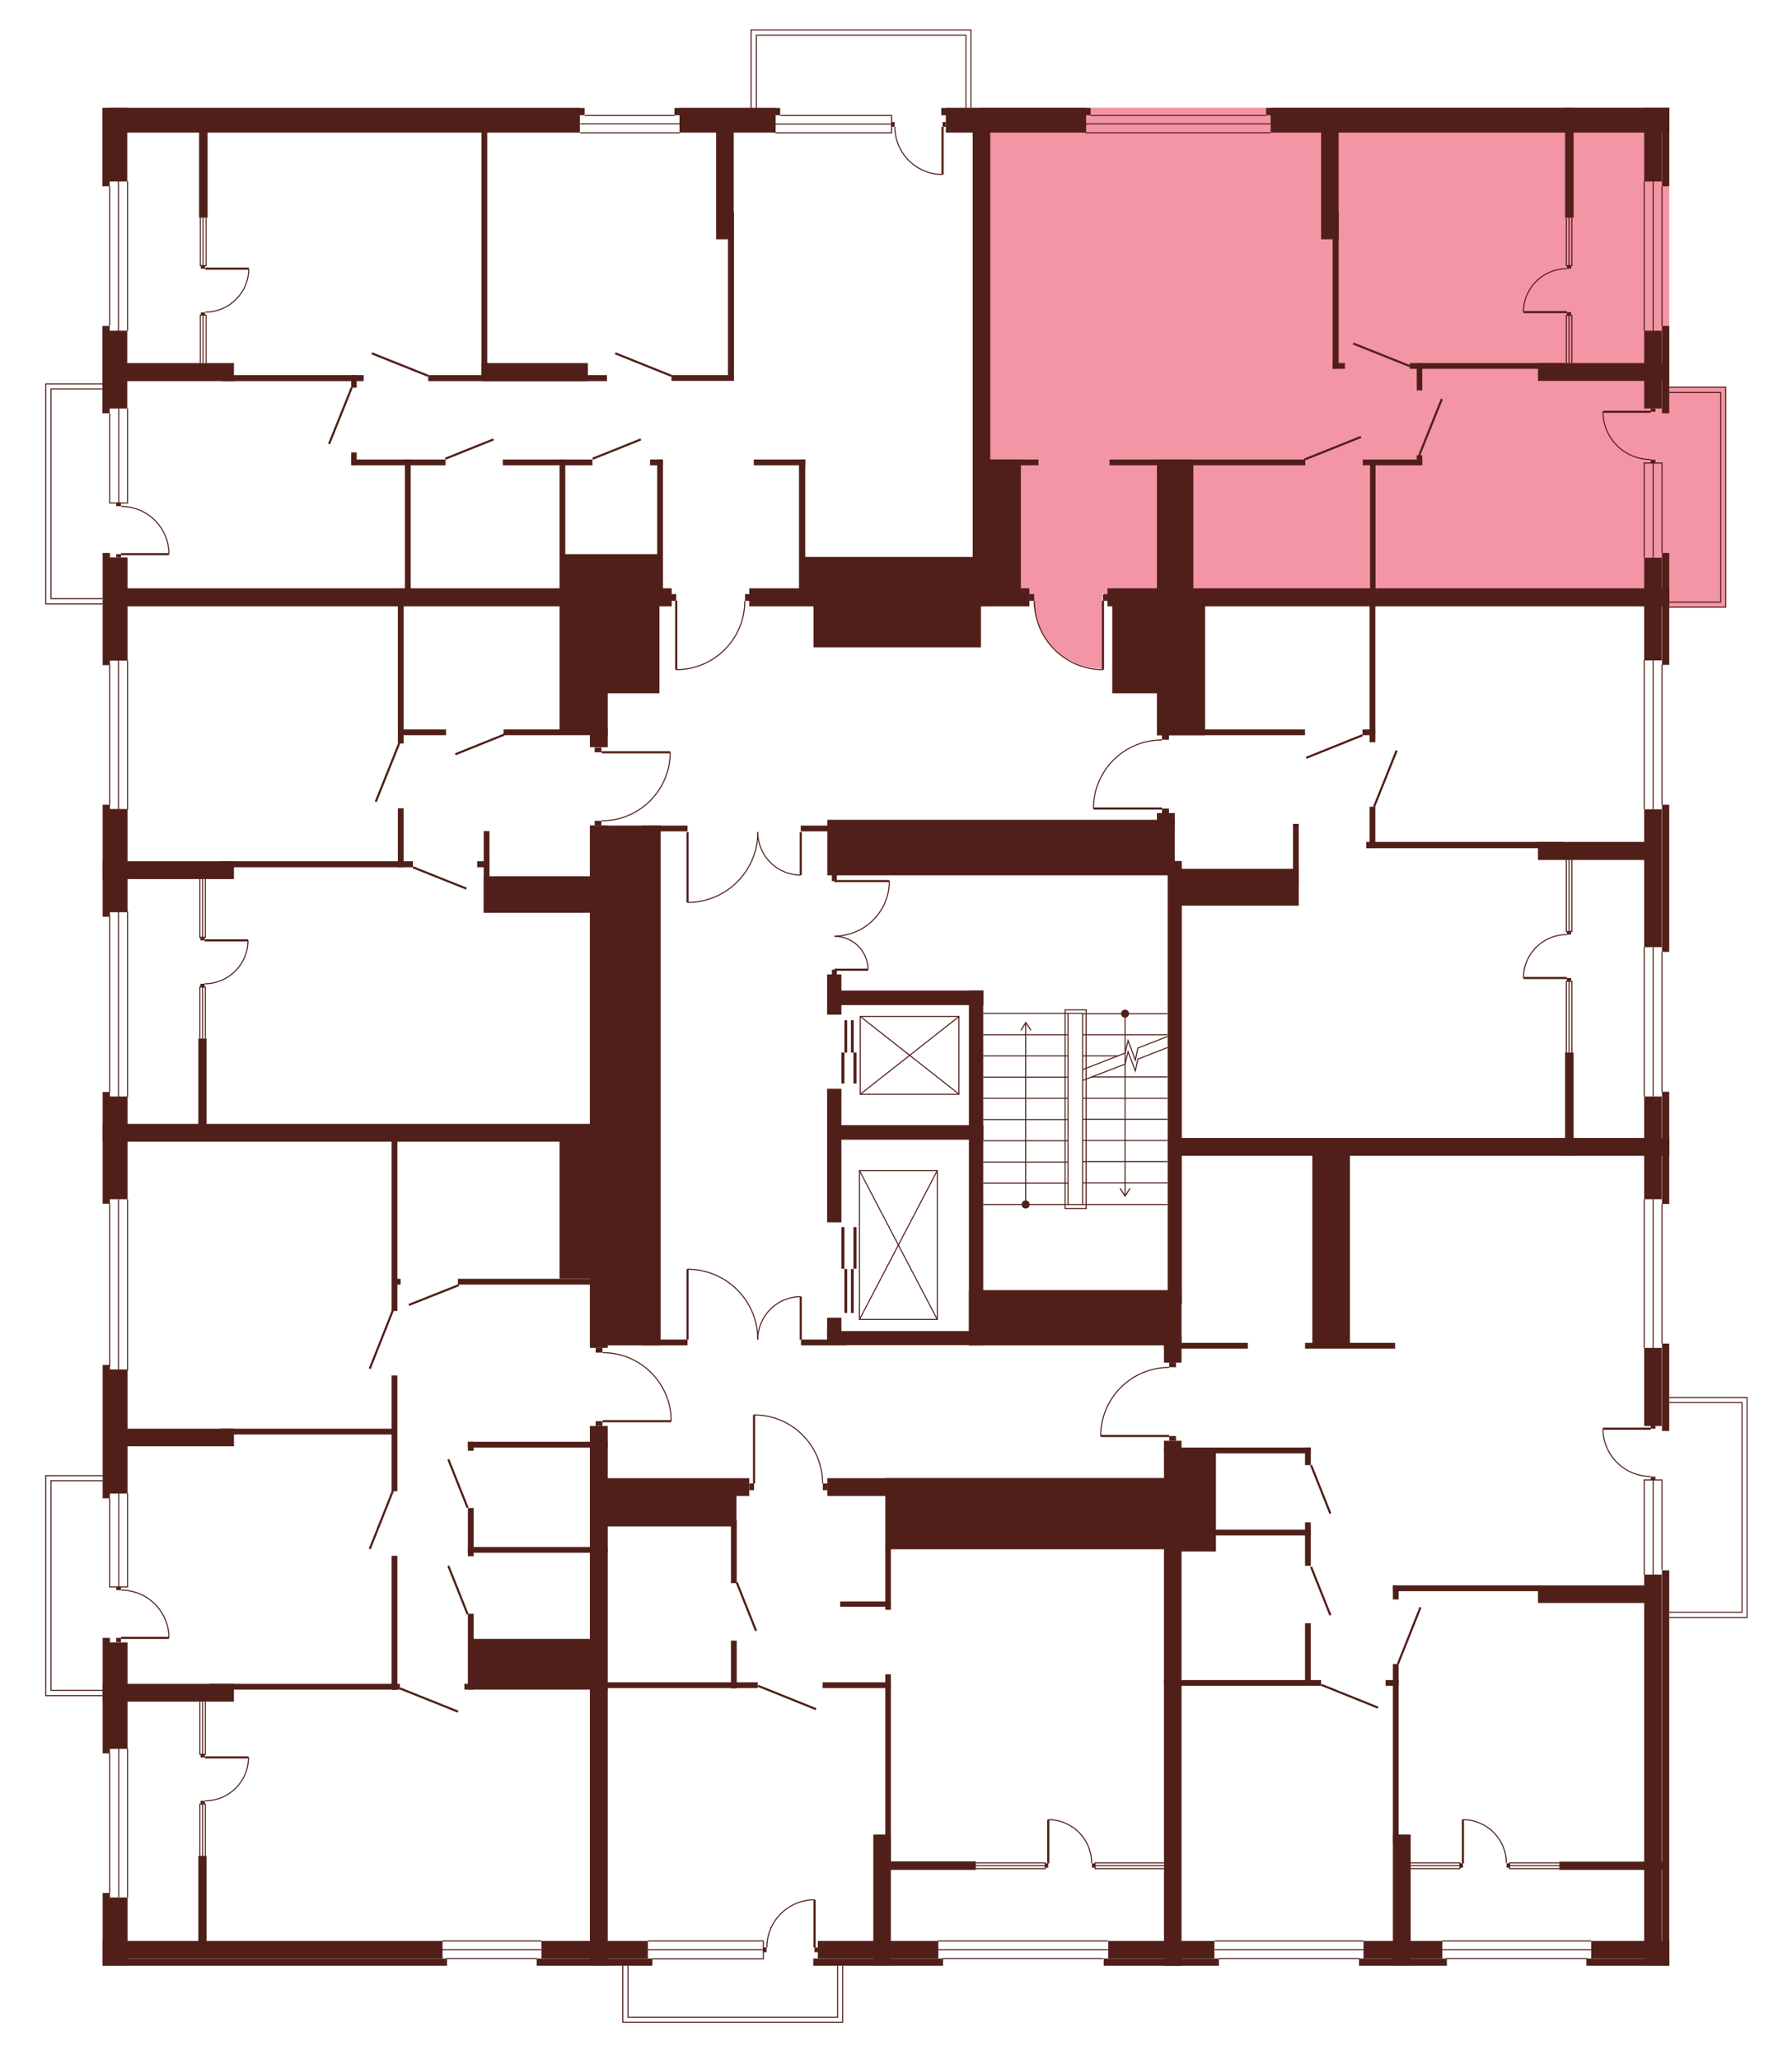 <?xml version="1.0" encoding="utf-8"?>
<!-- Generator: Adobe Illustrator 27.9.0, SVG Export Plug-In . SVG Version: 6.00 Build 0)  -->
<svg version="1.1" xmlns="http://www.w3.org/2000/svg" xmlns:xlink="http://www.w3.org/1999/xlink" x="0px" y="0px"
	 viewBox="0 0 713.9 820.3" style="enable-background:new 0 0 713.9 820.3;" xml:space="preserve">
<style type="text/css">
	.st0{display:none;fill:#F495A6;}
	.st1{fill:#F495A6;}
	.st2{fill:none;stroke:#511F19;stroke-width:0.85;stroke-miterlimit:10;}
	.st3{fill:none;stroke:#511F19;stroke-width:0.425;stroke-miterlimit:10;}
	.st4{fill:#511F19;}
</style>
<g id="Layer_2">
	<path id="_x33_А6" class="st0" d="M259.1,238.1H40.9V42.9h349.8v193.6h-92.1l-1.9,2.5l-0.1,2.1c0,0,0,5.5-4.3,12.7
		c-4.3,7.2-10.3,9.3-10.3,9.3s-4.1,3-12.6,3.1v-26.8v-3.3L259.1,238.1z"/>
	<path id="_x32_A6" class="st1" d="M391.4,238.6l-0.7-195.7H665v194.8H442.9l-3.7-1.5l-0.1,5.3l0.1,24.8c0,0-6.5-0.1-10.3-2
		c0,0-5.9-2.7-7.6-4.7c0,0-3.5-3.3-4.5-4.7s-2.8-4.8-2.8-4.8s-2.9-8.1-2.2-11.1L391.4,238.6z"/>
	<path id="_x31_А6" class="st0" d="M462.8,294.2l-1.9-55.9H665V457H468.8v-111h-5.7l-0.4-24.5h-27.3c0,0-0.8-7.9,5.3-16.2
		c6.1-8.2,12.6-9.4,12.6-9.4S459.7,293.9,462.8,294.2z"/>
	<path id="_x32_Б6" class="st0" d="M465.7,544.1l0-30.2h2.4V457h197v325.7H467.3V575.5h-1.7v-4h-27.3c0,0,0-9.1,5.4-16.4
		c5.3-7.3,11.2-8.5,11.2-8.5S461.6,543.9,465.7,544.1z"/>
	<path id="_x31_Б6" class="st0" d="M327.6,590.4l138.1-1.8v194.1H238.6V588.6l61.2,1.9l0.4-27.3c0,0,7.8,0,14.6,4.2
		c6.8,4.1,9.2,9.9,9.2,9.9S326.3,578,327.6,590.4z"/>
	<path id="_x32_В6" class="st0" d="M239.9,565.7l2.2,217.1H40.9V450.9h201.2l-2.2,87.4c0,0,10.4-0.6,18.4,7.2
		c8,7.8,8.1,14.6,8.1,14.6l0.7,5.5H239.9z"/>
	<path id="_x31_В6" class="st0" d="M239.5,326.5l-0.1,124.4H40.9V238.1h197.2l1.4,61.1h27.3c0,0,1.3,6.2-5.3,15.9
		c0,0-5.5,7.4-8.4,7.7C253.2,322.9,245.5,327.1,239.5,326.5z"/>
	<polygon class="st0" points="52.1,240.4 18.2,240.4 18.2,152.8 53.9,152.8 	"/>
	<polygon class="st0" points="299.6,45.3 299.6,11.9 387.2,11.9 387.2,48 	"/>
	<polygon class="st1" points="656.1,154.2 687.5,154.2 687.5,241.8 653,241.4 	"/>
	<polygon class="st0" points="657.3,556.9 696,556.9 696,644.5 653.4,644.2 	"/>
	<polygon class="st0" points="336.1,777 336.1,805.4 248.5,805.4 248.5,775.5 	"/>
	<polygon class="st0" points="50.5,675.2 18.1,675.2 18.1,587.6 54.6,587.6 	"/>
</g>
<g id="СТЕНЫ">
	<g>
		<g>
			<line class="st2" x1="332.4" y1="350.9" x2="354.3" y2="350.9"/>
			<path class="st3" d="M354.3,350.9c0,12.1-9.8,21.9-21.9,21.9"/>
		</g>
		<g>
			<line class="st2" x1="332.4" y1="386.2" x2="345.8" y2="386.2"/>
			<path class="st3" d="M345.8,386.2c0-7.4-6-13.3-13.3-13.3"/>
		</g>
	</g>
	<rect x="331.4" y="386.2" class="st4" width="2" height="2.6"/>
	<rect x="331.4" y="348.3" class="st4" width="2" height="2.6"/>
	<g>
		<line class="st3" x1="425.5" y1="403.6" x2="391.7" y2="403.6"/>
		<line class="st3" x1="425.5" y1="471.2" x2="391.7" y2="471.2"/>
		<line class="st3" x1="425.5" y1="479.7" x2="391.7" y2="479.7"/>
		<line class="st3" x1="425.5" y1="462.8" x2="391.7" y2="462.8"/>
		<line class="st3" x1="425.5" y1="454.3" x2="391.7" y2="454.3"/>
		<line class="st3" x1="425.5" y1="445.9" x2="391.7" y2="445.9"/>
		<line class="st3" x1="425.5" y1="437.4" x2="391.7" y2="437.4"/>
		<line class="st3" x1="425.5" y1="429" x2="391.7" y2="429"/>
		<line class="st3" x1="425.5" y1="420.5" x2="391.7" y2="420.5"/>
		<line class="st3" x1="425.5" y1="412.1" x2="391.7" y2="412.1"/>
		<g>
			<g>
				<line class="st3" x1="408.6" y1="479.7" x2="408.6" y2="407.5"/>
				<g>
					<path class="st4" d="M410.2,479.7c0,0.9-0.7,1.6-1.6,1.6s-1.6-0.7-1.6-1.6s0.7-1.6,1.6-1.6S410.2,478.8,410.2,479.7z"/>
				</g>
				<g>
					<path class="st4" d="M410.7,410.4c-0.1,0.1-0.2,0-0.3-0.1l-1.7-2.7l-1.7,2.7c-0.1,0.1-0.2,0.1-0.3,0.1
						c-0.1-0.1-0.1-0.2-0.1-0.3l1.9-3c0-0.1,0.1-0.1,0.2-0.1c0.1,0,0.1,0,0.2,0.1l1.9,3c0,0,0,0.1,0,0.1
						C410.8,410.3,410.7,410.3,410.7,410.4z"/>
				</g>
			</g>
		</g>
	</g>
	<polyline class="st3" points="465.1,417.2 453.3,421.8 452.3,426.5 449.4,418.8 448.2,423.8 431.3,430.3 	"/>
	<polyline class="st3" points="465.1,412.8 453.3,417.4 452.3,422.2 449.4,414.4 448.2,419.4 431.3,426 	"/>
	<line class="st3" x1="431.3" y1="471.1" x2="465.1" y2="471.1"/>
	<line class="st3" x1="431.3" y1="479.7" x2="465.1" y2="479.7"/>
	<line class="st3" x1="465.1" y1="462.6" x2="431.3" y2="462.6"/>
	<line class="st3" x1="465.1" y1="454.2" x2="431.3" y2="454.2"/>
	<line class="st3" x1="465.1" y1="445.8" x2="431.3" y2="445.8"/>
	<line class="st3" x1="465.1" y1="437.4" x2="431.3" y2="437.4"/>
	<line class="st3" x1="465.1" y1="403.7" x2="431.3" y2="403.7"/>
	<line class="st3" x1="465.1" y1="412.1" x2="431.3" y2="412.1"/>
	<line class="st3" x1="465.1" y1="428.9" x2="434.8" y2="428.9"/>
	<line class="st3" x1="445.3" y1="420.5" x2="431.3" y2="420.5"/>
	<g>
		<g>
			<line class="st3" x1="448.2" y1="403.7" x2="448.2" y2="476.1"/>
			<g>
				<path class="st4" d="M446.6,403.7c0-0.9,0.7-1.6,1.6-1.6c0.9,0,1.6,0.7,1.6,1.6c0,0.9-0.7,1.6-1.6,1.6
					C447.3,405.3,446.6,404.6,446.6,403.7z"/>
			</g>
			<g>
				<path class="st4" d="M446.2,473.2c0.1-0.1,0.2,0,0.3,0.1l1.7,2.7l1.7-2.7c0.1-0.1,0.2-0.1,0.3-0.1c0.1,0.1,0.1,0.2,0.1,0.3
					l-1.9,3c0,0.1-0.1,0.1-0.2,0.1c-0.1,0-0.1,0-0.2-0.1l-1.9-3c0,0,0-0.1,0-0.1C446.1,473.3,446.1,473.2,446.2,473.2z"/>
			</g>
		</g>
	</g>
	<g>
		<rect x="342.4" y="466.2" class="st3" width="31" height="59.3"/>
		<line class="st3" x1="342.4" y1="466.2" x2="373.4" y2="525.5"/>
		<line class="st3" x1="373.4" y1="466.2" x2="342.4" y2="525.5"/>
	</g>
	<g>
		<rect x="342.7" y="404.8" class="st3" width="39.3" height="31"/>
		<line class="st3" x1="342.7" y1="435.8" x2="382.1" y2="404.8"/>
		<line class="st3" x1="342.7" y1="404.8" x2="382.1" y2="435.8"/>
	</g>
	<g>
		<rect x="335.2" y="419.2" class="st4" width="1.2" height="12.3"/>
		<rect x="336.4" y="406.3" class="st4" width="1.1" height="12.9"/>
		<rect x="340" y="419.2" class="st4" width="1.2" height="12.3"/>
		<rect x="339" y="406.3" class="st4" width="1.1" height="12.9"/>
	</g>
	<g>
		<rect x="335.2" y="488.7" class="st4" width="1.2" height="16.6"/>
		<rect x="336.4" y="505.4" class="st4" width="1.1" height="17.5"/>
		<rect x="340" y="488.7" class="st4" width="1.2" height="16.6"/>
		<rect x="339" y="505.4" class="st4" width="1.1" height="17.5"/>
	</g>
	<rect x="425.5" y="403.6" class="st3" width="5.8" height="76.1"/>
	<rect x="424.3" y="402.2" class="st3" width="8.4" height="79.1"/>
	<rect x="43.7" y="43" class="st4" width="187.3" height="9.8"/>
	<rect x="270.7" y="43" class="st4" width="38.3" height="9.8"/>
	<rect x="376.8" y="43" class="st4" width="55.9" height="9.8"/>
	<rect x="506.2" y="43" class="st4" width="158.8" height="9.8"/>
	<rect x="43.7" y="43" class="st4" width="7" height="29.3"/>
	<rect x="40.8" y="43" class="st4" width="2.9" height="31.2"/>
	<rect x="43.7" y="131.7" class="st4" width="7" height="31"/>
	<rect x="40.8" y="129.8" class="st4" width="2.9" height="34.8"/>
	<rect x="655" y="43" class="st4" width="7" height="29.3"/>
	<rect x="662.1" y="43" class="st4" width="2.9" height="31.2"/>
	<rect x="655" y="131.7" class="st4" width="7" height="31"/>
	<rect x="662.1" y="129.8" class="st4" width="2.9" height="34.8"/>
	<rect x="655" y="222.1" class="st4" width="7" height="40.9"/>
	<rect x="662.1" y="220.2" class="st4" width="2.9" height="44.6"/>
	<rect x="655" y="436.7" class="st4" width="7" height="40.9"/>
	<rect x="662.1" y="434.8" class="st4" width="2.9" height="44.7"/>
	<rect x="655" y="536.8" class="st4" width="7" height="31.1"/>
	<rect x="662.1" y="535.1" class="st4" width="2.9" height="34.8"/>
	<rect x="655" y="627.1" class="st4" width="7" height="155.7"/>
	<rect x="662.1" y="625.4" class="st4" width="2.9" height="157.4"/>
	<rect x="655" y="322.3" class="st4" width="7" height="54.9"/>
	<rect x="662.1" y="320.5" class="st4" width="2.9" height="58.6"/>
	<rect x="40.8" y="43" class="st4" width="192.1" height="2.9"/>
	<rect x="268.7" y="43" class="st4" width="42.1" height="2.9"/>
	<rect x="375" y="43" class="st4" width="59.5" height="2.9"/>
	<rect x="504.4" y="43" class="st4" width="160.6" height="2.9"/>
	<rect x="633.9" y="773" class="st4" width="31.1" height="7"/>
	<rect x="543.2" y="773" class="st4" width="31.4" height="7"/>
	<rect x="632" y="780" class="st4" width="33" height="2.9"/>
	<rect x="541.4" y="780" class="st4" width="35" height="2.9"/>
	<rect x="441.5" y="773" class="st4" width="42.3" height="7"/>
	<rect x="439.7" y="780" class="st4" width="45.9" height="2.9"/>
	<rect x="325.8" y="773" class="st4" width="48" height="7"/>
	<rect x="324" y="780" class="st4" width="51.7" height="2.9"/>
	<rect x="215.7" y="773" class="st4" width="42.4" height="7"/>
	<rect x="213.8" y="780" class="st4" width="46.1" height="2.9"/>
	<rect x="40.9" y="773" class="st4" width="135.4" height="7"/>
	<rect x="40.9" y="780" class="st4" width="137.2" height="2.9"/>
	<rect x="43.7" y="755.7" class="st4" width="7.1" height="27.1"/>
	<rect x="40.9" y="753.9" class="st4" width="2.9" height="28.9"/>
	<rect x="43.7" y="654.1" class="st4" width="7.1" height="42.4"/>
	<rect x="40.9" y="652.3" class="st4" width="2.9" height="46"/>
	<rect x="43.7" y="436.7" class="st4" width="7.1" height="40.9"/>
	<rect x="40.9" y="434.9" class="st4" width="2.9" height="44.5"/>
	<rect x="43.7" y="322.2" class="st4" width="7.1" height="41.1"/>
	<rect x="40.9" y="320.5" class="st4" width="2.9" height="44.6"/>
	<rect x="43.7" y="222" class="st4" width="7.1" height="41.1"/>
	<rect x="40.9" y="220.2" class="st4" width="2.9" height="44.7"/>
	<rect x="43.7" y="545.4" class="st4" width="7.1" height="49.4"/>
	<rect x="40.9" y="543.6" class="st4" width="2.9" height="53.1"/>
	<rect x="47" y="144.6" class="st4" width="46.2" height="7.2"/>
	<rect x="47" y="234.3" class="st4" width="220.6" height="7.2"/>
	<rect x="298.5" y="234.3" class="st4" width="111.6" height="7.2"/>
	<rect x="441.2" y="234.3" class="st4" width="223.8" height="7.2"/>
	<rect x="88.5" y="149.4" class="st4" width="56.4" height="2.4"/>
	<rect x="170.6" y="149.4" class="st4" width="71.2" height="2.4"/>
	<rect x="191.8" y="144.6" class="st4" width="42.4" height="7.2"/>
	<rect x="191.8" y="44.5" class="st4" width="2.3" height="107.2"/>
	<rect x="285.3" y="50.6" class="st4" width="7" height="44.7"/>
	<rect x="387.5" y="50.6" class="st4" width="7" height="190.8"/>
	<rect x="290" y="84.6" class="st4" width="2.4" height="67"/>
	<rect x="526.3" y="50.6" class="st4" width="7" height="44.7"/>
	<rect x="530.9" y="84.6" class="st4" width="2.4" height="62.2"/>
	<rect x="267.5" y="149.4" class="st4" width="24.8" height="2.3"/>
	<rect x="530.9" y="144.6" class="st4" width="4.9" height="2.3"/>
	<rect x="561.6" y="144.6" class="st4" width="61.6" height="2.3"/>
	<rect x="564.4" y="144.6" class="st4" width="2.2" height="10.9"/>
	<rect x="612.7" y="144.6" class="st4" width="50" height="7.1"/>
	<rect x="623.5" y="43" class="st4" width="3.4" height="43.7"/>
	<rect x="139.9" y="149.4" class="st4" width="2.2" height="5"/>
	<rect x="261.8" y="183" class="st4" width="2.3" height="53.1"/>
	<rect x="161.3" y="183" class="st4" width="2.3" height="53.1"/>
	<rect x="158.5" y="234.4" class="st4" width="2.3" height="61.7"/>
	<rect x="158.5" y="321.9" class="st4" width="2.3" height="23.5"/>
	<rect x="79" y="413.6" class="st4" width="3.3" height="34.7"/>
	<rect x="79" y="739.1" class="st4" width="3.3" height="34.7"/>
	<rect x="156" y="453.2" class="st4" width="2.3" height="68.9"/>
	<rect x="156" y="547.8" class="st4" width="2.3" height="46.1"/>
	<rect x="156" y="619.6" class="st4" width="2.3" height="53.4"/>
	<rect x="192.7" y="331" class="st4" width="2.3" height="32.5"/>
	<rect x="222.9" y="183" class="st4" width="2.3" height="53.1"/>
	<rect x="318.3" y="183" class="st4" width="2.5" height="53.1"/>
	<rect x="139.9" y="180.2" class="st4" width="2.2" height="5.1"/>
	<rect x="139.9" y="183" class="st4" width="37.6" height="2.3"/>
	<rect x="200.3" y="183" class="st4" width="35.7" height="2.3"/>
	<rect x="259" y="183" class="st4" width="5" height="2.3"/>
	<rect x="224" y="220.7" class="st4" width="38.9" height="16.8"/>
	<rect x="300.3" y="183" class="st4" width="20.5" height="2.3"/>
	<rect x="393.2" y="183" class="st4" width="20.5" height="2.3"/>
	<rect x="442" y="183" class="st4" width="78" height="2.3"/>
	<rect x="542.9" y="183" class="st4" width="23.7" height="2.3"/>
	<rect x="319.5" y="221.8" class="st4" width="71.5" height="15.3"/>
	<rect x="390.9" y="183" class="st4" width="15.8" height="54.9"/>
	<rect x="460.9" y="183" class="st4" width="14.5" height="54.9"/>
	<rect x="564.4" y="181.3" class="st4" width="2.2" height="4"/>
	<rect x="545.8" y="184.9" class="st4" width="2.2" height="52.6"/>
	<rect x="158.5" y="290.5" class="st4" width="19.2" height="2.3"/>
	<rect x="200.6" y="290.5" class="st4" width="41.5" height="2.3"/>
	<rect x="222.9" y="234.2" class="st4" width="19.2" height="58.5"/>
	<rect x="241.2" y="239.9" class="st4" width="21.5" height="36.2"/>
	<rect x="443.1" y="239.9" class="st4" width="21.5" height="36.2"/>
	<rect x="324.1" y="239.6" class="st4" width="66.7" height="18.2"/>
	<rect x="460.9" y="239.9" class="st4" width="19.2" height="52.9"/>
	<rect x="460.9" y="290.5" class="st4" width="59" height="2.3"/>
	<rect x="545.6" y="240.5" class="st4" width="2.3" height="55.1"/>
	<rect x="545.6" y="321.3" class="st4" width="2.3" height="16.4"/>
	<rect x="515.1" y="328.1" class="st4" width="2.3" height="24.2"/>
	<rect x="329.5" y="388.1" class="st4" width="5.7" height="16"/>
	<rect x="329.5" y="530.1" class="st4" width="62.2" height="5.6"/>
	<rect x="329.5" y="524.8" class="st4" width="5.7" height="10.9"/>
	<rect x="329.5" y="433.6" class="st4" width="5.7" height="53.2"/>
	<rect x="386" y="394.5" class="st4" width="5.7" height="141.3"/>
	<rect x="331.2" y="394.5" class="st4" width="60.6" height="5.8"/>
	<rect x="331.2" y="448.1" class="st4" width="60.6" height="5.8"/>
	<rect x="542.8" y="290.5" class="st4" width="5" height="2.3"/>
	<rect x="544.3" y="335.3" class="st4" width="78.5" height="2.5"/>
	<rect x="612.7" y="335.3" class="st4" width="44.3" height="7.2"/>
	<rect x="88.3" y="343" class="st4" width="76.2" height="2.4"/>
	<rect x="190.1" y="343" class="st4" width="4.8" height="2.4"/>
	<rect x="192.7" y="349" class="st4" width="49.5" height="14.5"/>
	<rect x="40.9" y="343" class="st4" width="52.3" height="7.1"/>
	<rect x="235" y="289.5" class="st4" width="7.1" height="8.1"/>
	<rect x="235" y="328.8" class="st4" width="28.2" height="207"/>
	<rect x="235" y="328.8" class="st4" width="7.1" height="208"/>
	<rect x="235" y="567.9" class="st4" width="7.1" height="214.9"/>
	<rect x="255.8" y="533.5" class="st4" width="18.1" height="2.3"/>
	<rect x="239.8" y="593.6" class="st4" width="53.6" height="14.3"/>
	<rect x="240.9" y="588.7" class="st4" width="57.6" height="7.1"/>
	<rect x="329.6" y="588.7" class="st4" width="138.5" height="7.1"/>
	<rect x="319.1" y="533.5" class="st4" width="18.1" height="2.3"/>
	<rect x="463.7" y="534.8" class="st4" width="33.4" height="2.3"/>
	<rect x="463.7" y="576.5" class="st4" width="58.4" height="2.3"/>
	<rect x="463.7" y="609.2" class="st4" width="58.4" height="2.3"/>
	<rect x="554.9" y="631.4" class="st4" width="58.4" height="2.3"/>
	<rect x="463.7" y="669.1" class="st4" width="62.6" height="2.3"/>
	<rect x="552" y="669.1" class="st4" width="5.2" height="2.3"/>
	<rect x="519.9" y="534.8" class="st4" width="35.9" height="2.3"/>
	<rect x="255.8" y="328.8" class="st4" width="18.1" height="2.3"/>
	<rect x="319" y="328.8" class="st4" width="18.1" height="2.3"/>
	<rect x="329.6" y="326.5" class="st4" width="138.4" height="22.1"/>
	<rect x="460.9" y="323.8" class="st4" width="7.1" height="5.1"/>
	<rect x="465.2" y="342.9" class="st4" width="5.6" height="176.5"/>
	<rect x="468.3" y="346" class="st4" width="49.1" height="14.7"/>
	<rect x="386" y="513.8" class="st4" width="84.7" height="22"/>
	<rect x="463.7" y="531.7" class="st4" width="7" height="11"/>
	<rect x="463.7" y="573.8" class="st4" width="7" height="209.1"/>
	<rect x="522.8" y="456.1" class="st4" width="15" height="79.8"/>
	<rect x="465.2" y="453.2" class="st4" width="199.8" height="7.1"/>
	<rect x="623.5" y="419.2" class="st4" width="3.4" height="41"/>
	<rect x="40.9" y="447.6" class="st4" width="220.1" height="7.1"/>
	<rect x="156.7" y="509.3" class="st4" width="2.9" height="2.3"/>
	<rect x="186.4" y="574.2" class="st4" width="2.3" height="3.6"/>
	<rect x="186.4" y="600.6" class="st4" width="2.3" height="19.2"/>
	<rect x="186.4" y="642.7" class="st4" width="2.3" height="30.2"/>
	<rect x="87.9" y="569" class="st4" width="70.3" height="2.3"/>
	<rect x="182.4" y="509.3" class="st4" width="68.5" height="2.3"/>
	<rect x="186.4" y="574.2" class="st4" width="55.7" height="2.3"/>
	<rect x="186.4" y="616.1" class="st4" width="55.7" height="2.3"/>
	<rect x="185" y="670.6" class="st4" width="57.1" height="2.3"/>
	<rect x="222.9" y="452.3" class="st4" width="19.6" height="57"/>
	<rect x="43.1" y="569" class="st4" width="50.1" height="7"/>
	<rect x="83.4" y="670.6" class="st4" width="75.9" height="2.3"/>
	<rect x="40.9" y="670.6" class="st4" width="52.3" height="7.1"/>
	<rect x="187.6" y="652.7" class="st4" width="50.2" height="18.8"/>
	<rect x="352.7" y="588.7" class="st4" width="118.1" height="28.3"/>
	<rect x="291.2" y="605.4" class="st4" width="2.3" height="25.1"/>
	<rect x="291.2" y="653.4" class="st4" width="2.3" height="19"/>
	<rect x="239.8" y="670" class="st4" width="62.1" height="2.3"/>
	<rect x="327.7" y="670" class="st4" width="27.2" height="2.3"/>
	<rect x="334.7" y="637.8" class="st4" width="20.2" height="2.1"/>
	<rect x="352.7" y="615.1" class="st4" width="2.2" height="26"/>
	<rect x="352.7" y="666.8" class="st4" width="2.2" height="76.2"/>
	<rect x="347.9" y="730.6" class="st4" width="7" height="52.2"/>
	<rect x="348.1" y="741.3" class="st4" width="40.7" height="3.4"/>
	<rect x="519.9" y="576.5" class="st4" width="2.3" height="7"/>
	<rect x="519.9" y="606.3" class="st4" width="2.3" height="17.3"/>
	<rect x="554.9" y="631.4" class="st4" width="2.3" height="5.6"/>
	<rect x="554.9" y="662.7" class="st4" width="2.3" height="70.9"/>
	<rect x="519.9" y="646.5" class="st4" width="2.3" height="24.8"/>
	<rect x="468.8" y="577.4" class="st4" width="15.6" height="40.5"/>
	<rect x="554.9" y="730.6" class="st4" width="7.1" height="52.2"/>
	<rect x="612.7" y="631.4" class="st4" width="47.5" height="7"/>
	<rect x="621.2" y="741.4" class="st4" width="41.6" height="3.3"/>
	<line class="st3" x1="43.7" y1="129.8" x2="43.7" y2="74.2"/>
	<line class="st3" x1="50.8" y1="131.8" x2="50.8" y2="72.2"/>
	<line class="st3" x1="47.2" y1="131.8" x2="47.2" y2="72.2"/>
	<line class="st3" x1="43.7" y1="320.6" x2="43.7" y2="264.8"/>
	<line class="st3" x1="50.8" y1="322.4" x2="50.8" y2="263"/>
	<line class="st3" x1="47.2" y1="322.4" x2="47.2" y2="263"/>
	<line class="st3" x1="43.7" y1="434.9" x2="43.7" y2="364.9"/>
	<line class="st3" x1="50.8" y1="436.9" x2="50.8" y2="362.9"/>
	<line class="st3" x1="47.2" y1="436.9" x2="47.2" y2="362.9"/>
	<line class="st3" x1="43.7" y1="544.2" x2="43.7" y2="479.3"/>
	<line class="st3" x1="50.8" y1="545.8" x2="50.8" y2="477.6"/>
	<line class="st3" x1="47.2" y1="545.8" x2="47.2" y2="477.6"/>
	<polyline class="st3" points="43.7,164.6 43.7,200.3 50.8,200.3 50.8,162.7 	"/>
	<line class="st3" x1="47.3" y1="200.3" x2="47.3" y2="162.7"/>
	<polyline class="st3" points="79.8,86.7 79.8,105.8 82.1,105.8 82.1,86.7 	"/>
	<line class="st3" x1="80.9" y1="105.8" x2="80.9" y2="86.7"/>
	<polyline class="st3" points="79.8,144.6 79.8,125.5 82.1,125.5 82.1,144.6 	"/>
	<line class="st3" x1="80.9" y1="125.5" x2="80.9" y2="144.6"/>
	<polyline class="st3" points="79.6,350.1 79.6,373.3 81.8,373.3 81.8,350.1 	"/>
	<line class="st3" x1="80.7" y1="373.3" x2="80.7" y2="350.1"/>
	<polyline class="st3" points="79.6,413.6 79.6,393.1 81.8,393.1 81.8,413.6 	"/>
	<line class="st3" x1="80.7" y1="393.1" x2="80.7" y2="413.6"/>
	<polyline class="st3" points="79.6,677.7 79.6,698.7 81.8,698.7 81.8,677.7 	"/>
	<line class="st3" x1="80.7" y1="698.7" x2="80.7" y2="677.7"/>
	<polyline class="st3" points="79.6,739.1 79.6,718.5 81.8,718.5 81.8,739.1 	"/>
	<line class="st3" x1="80.7" y1="718.5" x2="80.7" y2="739.1"/>
	<polyline class="st3" points="624,342.4 624,371 626.2,371 626.2,342.4 	"/>
	<line class="st3" x1="625.1" y1="371" x2="625.1" y2="342.4"/>
	<polyline class="st3" points="624,419.2 624,390.8 626.2,390.8 626.2,419.2 	"/>
	<line class="st3" x1="625.1" y1="390.8" x2="625.1" y2="419.2"/>
	<polyline class="st3" points="624,86.7 624,105.8 626.2,105.8 626.2,86.7 	"/>
	<line class="st3" x1="625.1" y1="105.8" x2="625.1" y2="86.7"/>
	<polyline class="st3" points="624,144.6 624,125.6 626.2,125.6 626.2,144.6 	"/>
	<line class="st3" x1="625.1" y1="125.6" x2="625.1" y2="144.6"/>
	<polyline class="st3" points="388.9,744.2 416.4,744.2 416.4,741.9 388.9,741.9 	"/>
	<line class="st3" x1="416.4" y1="743" x2="388.9" y2="743"/>
	<polyline class="st3" points="463.7,744.2 436.3,744.2 436.3,741.9 463.7,741.9 	"/>
	<line class="st3" x1="436.3" y1="743" x2="463.7" y2="743"/>
	<polyline class="st3" points="562,744.2 581.6,744.2 581.6,741.9 562,741.9 	"/>
	<line class="st3" x1="581.6" y1="743" x2="562" y2="743"/>
	<polyline class="st3" points="621.2,744.2 601.4,744.2 601.4,741.9 621.2,741.9 	"/>
	<line class="st3" x1="601.4" y1="743" x2="621.2" y2="743"/>
	<polyline class="st3" points="43.7,596.7 43.7,632 50.8,632 50.8,594.7 	"/>
	<line class="st3" x1="47.3" y1="632" x2="47.3" y2="594.7"/>
	<line class="st3" x1="43.7" y1="698.2" x2="43.7" y2="753.9"/>
	<line class="st3" x1="50.8" y1="696.4" x2="50.8" y2="755.7"/>
	<line class="st3" x1="47.3" y1="755.7" x2="47.3" y2="696.4"/>
	<rect x="79.3" y="44.1" class="st4" width="3.4" height="42.6"/>
	<line class="st3" x1="373.7" y1="773" x2="441.4" y2="773"/>
	<line class="st3" x1="373.7" y1="776.5" x2="441.4" y2="776.5"/>
	<line class="st3" x1="375.5" y1="780" x2="439.6" y2="780"/>
	<line class="st3" x1="176.2" y1="773" x2="215.7" y2="773"/>
	<line class="st3" x1="176.2" y1="776.5" x2="215.7" y2="776.5"/>
	<line class="st3" x1="177.9" y1="780" x2="213.9" y2="780"/>
	<line class="st3" x1="574.6" y1="773" x2="633.9" y2="773"/>
	<line class="st3" x1="574.6" y1="776.5" x2="633.9" y2="776.5"/>
	<line class="st3" x1="576.2" y1="780" x2="632.3" y2="780"/>
	<line class="st3" x1="483.9" y1="773" x2="543.2" y2="773"/>
	<line class="st3" x1="483.9" y1="776.5" x2="543.2" y2="776.5"/>
	<line class="st3" x1="485.5" y1="780" x2="541.6" y2="780"/>
	<line class="st3" x1="662.1" y1="434.8" x2="662.1" y2="379.1"/>
	<line class="st3" x1="655" y1="377.2" x2="655" y2="436.7"/>
	<line class="st3" x1="658.6" y1="436.6" x2="658.6" y2="377.2"/>
	<line class="st3" x1="662.1" y1="264.7" x2="662.1" y2="320.5"/>
	<line class="st3" x1="655" y1="322.3" x2="655" y2="262.9"/>
	<line class="st3" x1="658.6" y1="262.9" x2="658.6" y2="322.3"/>
	<line class="st3" x1="662.1" y1="129.8" x2="662.1" y2="74.2"/>
	<line class="st3" x1="655" y1="72.3" x2="655" y2="131.7"/>
	<line class="st3" x1="658.6" y1="131.7" x2="658.6" y2="72.3"/>
	<polyline class="st3" points="655,222.1 655,184.4 662.1,184.4 662.1,220.2 	"/>
	<line class="st3" x1="658.6" y1="222.1" x2="658.6" y2="184.4"/>
	<line class="st3" x1="268.8" y1="46" x2="233" y2="46"/>
	<line class="st3" x1="231.1" y1="52.9" x2="270.7" y2="52.9"/>
	<line class="st3" x1="270.7" y1="49.3" x2="231.1" y2="49.3"/>
	<line class="st3" x1="504.4" y1="46" x2="434.4" y2="46"/>
	<line class="st3" x1="432.5" y1="52.9" x2="506.2" y2="52.9"/>
	<line class="st3" x1="506.2" y1="49.3" x2="432.5" y2="49.3"/>
	<polyline class="st3" points="665,156.3 685.5,156.3 685.5,239.8 665,239.8 	"/>
	<polyline class="st3" points="665,241.8 687.5,241.8 687.5,154.2 665,154.2 	"/>
	<polyline class="st3" points="665,558.6 694,558.6 694,642.1 665,642.1 	"/>
	<polyline class="st3" points="665,644.2 696,644.2 696,556.6 665,556.6 	"/>
	<polyline class="st3" points="333.7,782.8 333.7,803.4 250.2,803.4 250.2,782.8 	"/>
	<polyline class="st3" points="248.1,782.8 248.1,805.4 335.7,805.4 335.7,782.8 	"/>
	<polyline class="st3" points="40.9,673.2 20.3,673.2 20.3,589.7 40.9,589.7 	"/>
	<polyline class="st3" points="40.9,587.7 18.2,587.7 18.2,675.3 40.9,675.3 	"/>
	<polyline class="st3" points="40.9,238.4 20.3,238.4 20.3,154.9 40.9,154.9 	"/>
	<polyline class="st3" points="40.9,152.9 18.2,152.9 18.2,240.5 40.9,240.5 	"/>
	<g>
		<rect x="80" y="105.8" class="st4" width="1.7" height="1.2"/>
		<rect x="80" y="124.4" class="st4" width="1.7" height="1.2"/>
		<g>
			<line class="st2" x1="81.8" y1="107" x2="99.1" y2="107"/>
			<path class="st3" d="M99.1,107c0,9.6-7.8,17.3-17.3,17.3"/>
		</g>
	</g>
	<g>
		<rect x="79.8" y="373.3" class="st4" width="1.7" height="1.2"/>
		<rect x="79.8" y="391.8" class="st4" width="1.7" height="1.2"/>
		<g>
			<line class="st2" x1="81.5" y1="374.5" x2="98.8" y2="374.5"/>
			<path class="st3" d="M98.8,374.5c0,9.6-7.8,17.3-17.3,17.3"/>
		</g>
	</g>
	<g>
		<rect x="79.9" y="698.7" class="st4" width="1.7" height="1.2"/>
		<rect x="79.9" y="717.2" class="st4" width="1.7" height="1.2"/>
		<g>
			<line class="st2" x1="81.7" y1="699.9" x2="99" y2="699.9"/>
			<path class="st3" d="M99,699.9c0,9.6-7.8,17.3-17.3,17.3"/>
		</g>
	</g>
	<g>
		<rect x="416.4" y="742.1" class="st4" width="1.2" height="1.7"/>
		<rect x="435" y="742.1" class="st4" width="1.2" height="1.7"/>
		<g>
			<line class="st2" x1="417.6" y1="742.1" x2="417.6" y2="724.7"/>
			<path class="st3" d="M417.6,724.7c9.6,0,17.3,7.8,17.3,17.3"/>
		</g>
	</g>
	<g>
		<rect x="581.6" y="742.1" class="st4" width="1.2" height="1.7"/>
		<rect x="600.2" y="742.1" class="st4" width="1.2" height="1.7"/>
		<g>
			<line class="st2" x1="582.8" y1="742.1" x2="582.8" y2="724.7"/>
			<path class="st3" d="M582.8,724.7c9.6,0,17.3,7.8,17.3,17.3"/>
		</g>
	</g>
	<g>
		<rect x="624.2" y="389.5" class="st4" width="1.7" height="1.2"/>
		<rect x="624.2" y="371" class="st4" width="1.7" height="1.2"/>
		<g>
			<line class="st2" x1="624.2" y1="389.5" x2="606.9" y2="389.5"/>
			<path class="st3" d="M606.9,389.5c0-9.6,7.8-17.3,17.3-17.3"/>
		</g>
	</g>
	<g>
		<rect x="624.2" y="124.3" class="st4" width="1.7" height="1.2"/>
		<rect x="624.2" y="105.8" class="st4" width="1.7" height="1.2"/>
		<g>
			<line class="st2" x1="624.2" y1="124.3" x2="606.9" y2="124.3"/>
			<path class="st3" d="M606.9,124.3c0-9.6,7.8-17.3,17.3-17.3"/>
		</g>
	</g>
	<polyline class="st3" points="310.9,46 355.2,46 355.2,52.9 308.9,52.9 	"/>
	<line class="st3" x1="308.9" y1="49.4" x2="355.2" y2="49.4"/>
	<polyline class="st3" points="301.3,43 301.3,14 384.8,14 384.8,43 	"/>
	<polyline class="st3" points="386.8,43 386.8,11.9 299.2,11.9 299.2,43 	"/>
	<g>
		<rect x="375.5" y="48.6" class="st4" width="1.3" height="1.9"/>
		<rect x="355.1" y="48.6" class="st4" width="1.3" height="1.9"/>
		<g>
			<line class="st2" x1="375.5" y1="50.5" x2="375.5" y2="69.5"/>
			<path class="st3" d="M375.5,69.5c-10.5,0-19-8.5-19-19"/>
		</g>
	</g>
	<g>
		<rect x="267.5" y="236.6" class="st4" width="1.9" height="2.7"/>
		<rect x="296.8" y="236.6" class="st4" width="1.9" height="2.7"/>
		<g>
			<line class="st2" x1="269.4" y1="239.3" x2="269.4" y2="266.7"/>
			<path class="st3" d="M269.4,266.7c15.1,0,27.3-12.2,27.3-27.3"/>
		</g>
	</g>
	<g>
		<rect x="439.4" y="236.6" class="st4" width="1.9" height="2.7"/>
		<rect x="410.1" y="236.6" class="st4" width="1.9" height="2.7"/>
		<g>
			<line class="st2" x1="439.4" y1="239.3" x2="439.4" y2="266.7"/>
			<path class="st3" d="M439.4,266.7c-15.1,0-27.3-12.2-27.3-27.3"/>
		</g>
	</g>
	<g>
		<rect x="236.9" y="297.7" class="st4" width="2.7" height="1.9"/>
		<rect x="236.9" y="326.9" class="st4" width="2.7" height="1.9"/>
		<g>
			<line class="st2" x1="239.7" y1="299.6" x2="267" y2="299.6"/>
			<path class="st3" d="M267,299.6c0,15.1-12.2,27.3-27.3,27.3"/>
		</g>
	</g>
	<g>
		<rect x="237.3" y="566" class="st4" width="2.7" height="1.9"/>
		<rect x="237.3" y="536.8" class="st4" width="2.7" height="1.9"/>
		<g>
			<line class="st2" x1="240.1" y1="566" x2="267.4" y2="566"/>
			<path class="st3" d="M267.4,566c0-15.1-12.2-27.3-27.3-27.3"/>
		</g>
	</g>
	<g>
		<rect x="465.8" y="571.9" class="st4" width="2.7" height="1.9"/>
		<rect x="465.8" y="542.6" class="st4" width="2.7" height="1.9"/>
		<g>
			<line class="st2" x1="465.8" y1="571.9" x2="438.5" y2="571.9"/>
			<path class="st3" d="M438.5,571.9c0-15.1,12.2-27.3,27.3-27.3"/>
		</g>
	</g>
	<g>
		<rect x="298.5" y="590.8" class="st4" width="1.9" height="2.7"/>
		<rect x="327.8" y="590.8" class="st4" width="1.9" height="2.7"/>
		<g>
			<line class="st2" x1="300.4" y1="590.8" x2="300.4" y2="563.5"/>
			<path class="st3" d="M300.4,563.5c15.1,0,27.3,12.2,27.3,27.3"/>
		</g>
	</g>
	<g>
		<rect x="462.9" y="322" class="st4" width="2.8" height="1.9"/>
		<rect x="462.9" y="292.7" class="st4" width="2.8" height="1.9"/>
		<g>
			<line class="st2" x1="462.9" y1="322" x2="435.6" y2="322"/>
			<path class="st3" d="M435.6,322c0-15.1,12.2-27.3,27.3-27.3"/>
		</g>
	</g>
	<g>
		<rect x="46.3" y="220.7" class="st4" width="1.9" height="1.3"/>
		<rect x="46.3" y="200.3" class="st4" width="1.9" height="1.3"/>
		<g>
			<line class="st2" x1="48.2" y1="220.7" x2="67.3" y2="220.7"/>
			<path class="st3" d="M67.3,220.7c0-10.5-8.5-19-19-19"/>
		</g>
	</g>
	<g>
		<rect x="46.3" y="652.3" class="st4" width="1.9" height="1.7"/>
		<rect x="46.3" y="632" class="st4" width="1.9" height="1.3"/>
		<g>
			<line class="st2" x1="48.2" y1="652.3" x2="67.3" y2="652.3"/>
			<path class="st3" d="M67.3,652.3c0-10.5-8.5-19-19-19"/>
		</g>
	</g>
	<polyline class="st3" points="258.1,773 304.1,773 304.1,780.1 259.9,780.1 	"/>
	<line class="st3" x1="304.1" y1="776.5" x2="258.1" y2="776.5"/>
	<g>
		<rect x="324.5" y="775.6" class="st4" width="1.3" height="1.9"/>
		<rect x="304.1" y="775.6" class="st4" width="1.3" height="1.9"/>
		<g>
			<line class="st2" x1="324.5" y1="775.6" x2="324.5" y2="756.6"/>
			<path class="st3" d="M324.5,756.6c-10.5,0-19,8.5-19,19"/>
		</g>
	</g>
	<g>
		<rect x="657.6" y="162.7" class="st4" width="1.9" height="1.3"/>
		<rect x="657.6" y="183.1" class="st4" width="1.9" height="1.3"/>
		<g>
			<line class="st2" x1="657.6" y1="164" x2="638.6" y2="164"/>
			<path class="st3" d="M638.6,164c0,10.5,8.5,19,19,19"/>
		</g>
	</g>
	<polyline class="st3" points="655,627.1 655,589.4 662.1,589.4 662.1,625.2 	"/>
	<line class="st3" x1="658.6" y1="627.1" x2="658.6" y2="589.4"/>
	<g>
		<rect x="657.6" y="567.7" class="st4" width="1.9" height="1.3"/>
		<rect x="657.6" y="588.1" class="st4" width="1.9" height="1.3"/>
		<g>
			<line class="st2" x1="657.6" y1="569" x2="638.6" y2="569"/>
			<path class="st3" d="M638.6,569c0,10.5,8.5,19,19,19"/>
		</g>
	</g>
	<line class="st3" x1="662.1" y1="535.1" x2="662.1" y2="479.5"/>
	<line class="st3" x1="655" y1="477.6" x2="655" y2="536.8"/>
	<line class="st3" x1="658.6" y1="477.6" x2="658.6" y2="536.8"/>
	<g>
		<g>
			<line class="st2" x1="273.9" y1="331.4" x2="273.9" y2="359.4"/>
			<path class="st3" d="M273.9,359.4c15.5,0,28-12.5,28-28"/>
		</g>
		<g>
			<line class="st2" x1="319" y1="331.4" x2="319" y2="348.5"/>
			<path class="st3" d="M319,348.5c-9.4,0-17.1-7.6-17.1-17.1"/>
		</g>
	</g>
	<g>
		<g>
			<line class="st2" x1="273.9" y1="533.5" x2="273.9" y2="505.5"/>
			<path class="st3" d="M273.9,505.5c15.5,0,28,12.5,28,28"/>
		</g>
		<g>
			<line class="st2" x1="319" y1="533.5" x2="319" y2="516.4"/>
			<path class="st3" d="M319,516.4c-9.4,0-17.1,7.6-17.1,17.1"/>
		</g>
	</g>
	<line class="st2" x1="170.6" y1="149.7" x2="148.1" y2="140.7"/>
	<line class="st2" x1="267.5" y1="149.7" x2="245.1" y2="140.7"/>
	<line class="st2" x1="561.6" y1="145.8" x2="539.1" y2="136.8"/>
	<line class="st2" x1="542.2" y1="174" x2="519.7" y2="183"/>
	<line class="st2" x1="542.8" y1="292.8" x2="520.4" y2="301.8"/>
	<line class="st2" x1="556.4" y1="298.9" x2="547.4" y2="321.3"/>
	<line class="st2" x1="530" y1="602.8" x2="522.3" y2="583.5"/>
	<line class="st2" x1="530" y1="643.3" x2="522.3" y2="624"/>
	<line class="st2" x1="301.2" y1="649.5" x2="293.5" y2="630.2"/>
	<line class="st2" x1="186.3" y1="642.9" x2="178.6" y2="623.6"/>
	<line class="st2" x1="186.3" y1="600.5" x2="178.6" y2="581.2"/>
	<line class="st2" x1="325.1" y1="680.7" x2="302" y2="671.4"/>
	<line class="st2" x1="182.5" y1="681.7" x2="159.3" y2="672.4"/>
	<line class="st2" x1="147.3" y1="616.9" x2="156.5" y2="593.8"/>
	<line class="st2" x1="147.3" y1="545.1" x2="156.5" y2="521.9"/>
	<line class="st2" x1="149.7" y1="319.3" x2="159" y2="296.1"/>
	<line class="st2" x1="182.8" y1="511.8" x2="162.9" y2="519.7"/>
	<line class="st2" x1="185.8" y1="353.9" x2="164.5" y2="345.4"/>
	<line class="st2" x1="200.8" y1="292.6" x2="181.4" y2="300.4"/>
	<line class="st2" x1="549" y1="680.1" x2="526.4" y2="671"/>
	<line class="st2" x1="574.4" y1="158.9" x2="565.4" y2="181.3"/>
	<line class="st2" x1="196.6" y1="175" x2="177.4" y2="182.7"/>
	<line class="st2" x1="255.3" y1="175" x2="236.1" y2="182.7"/>
	<line class="st2" x1="131.1" y1="176.8" x2="140.1" y2="154.4"/>
	<line class="st2" x1="565.9" y1="640.1" x2="556.9" y2="662.7"/>
</g>
</svg>
